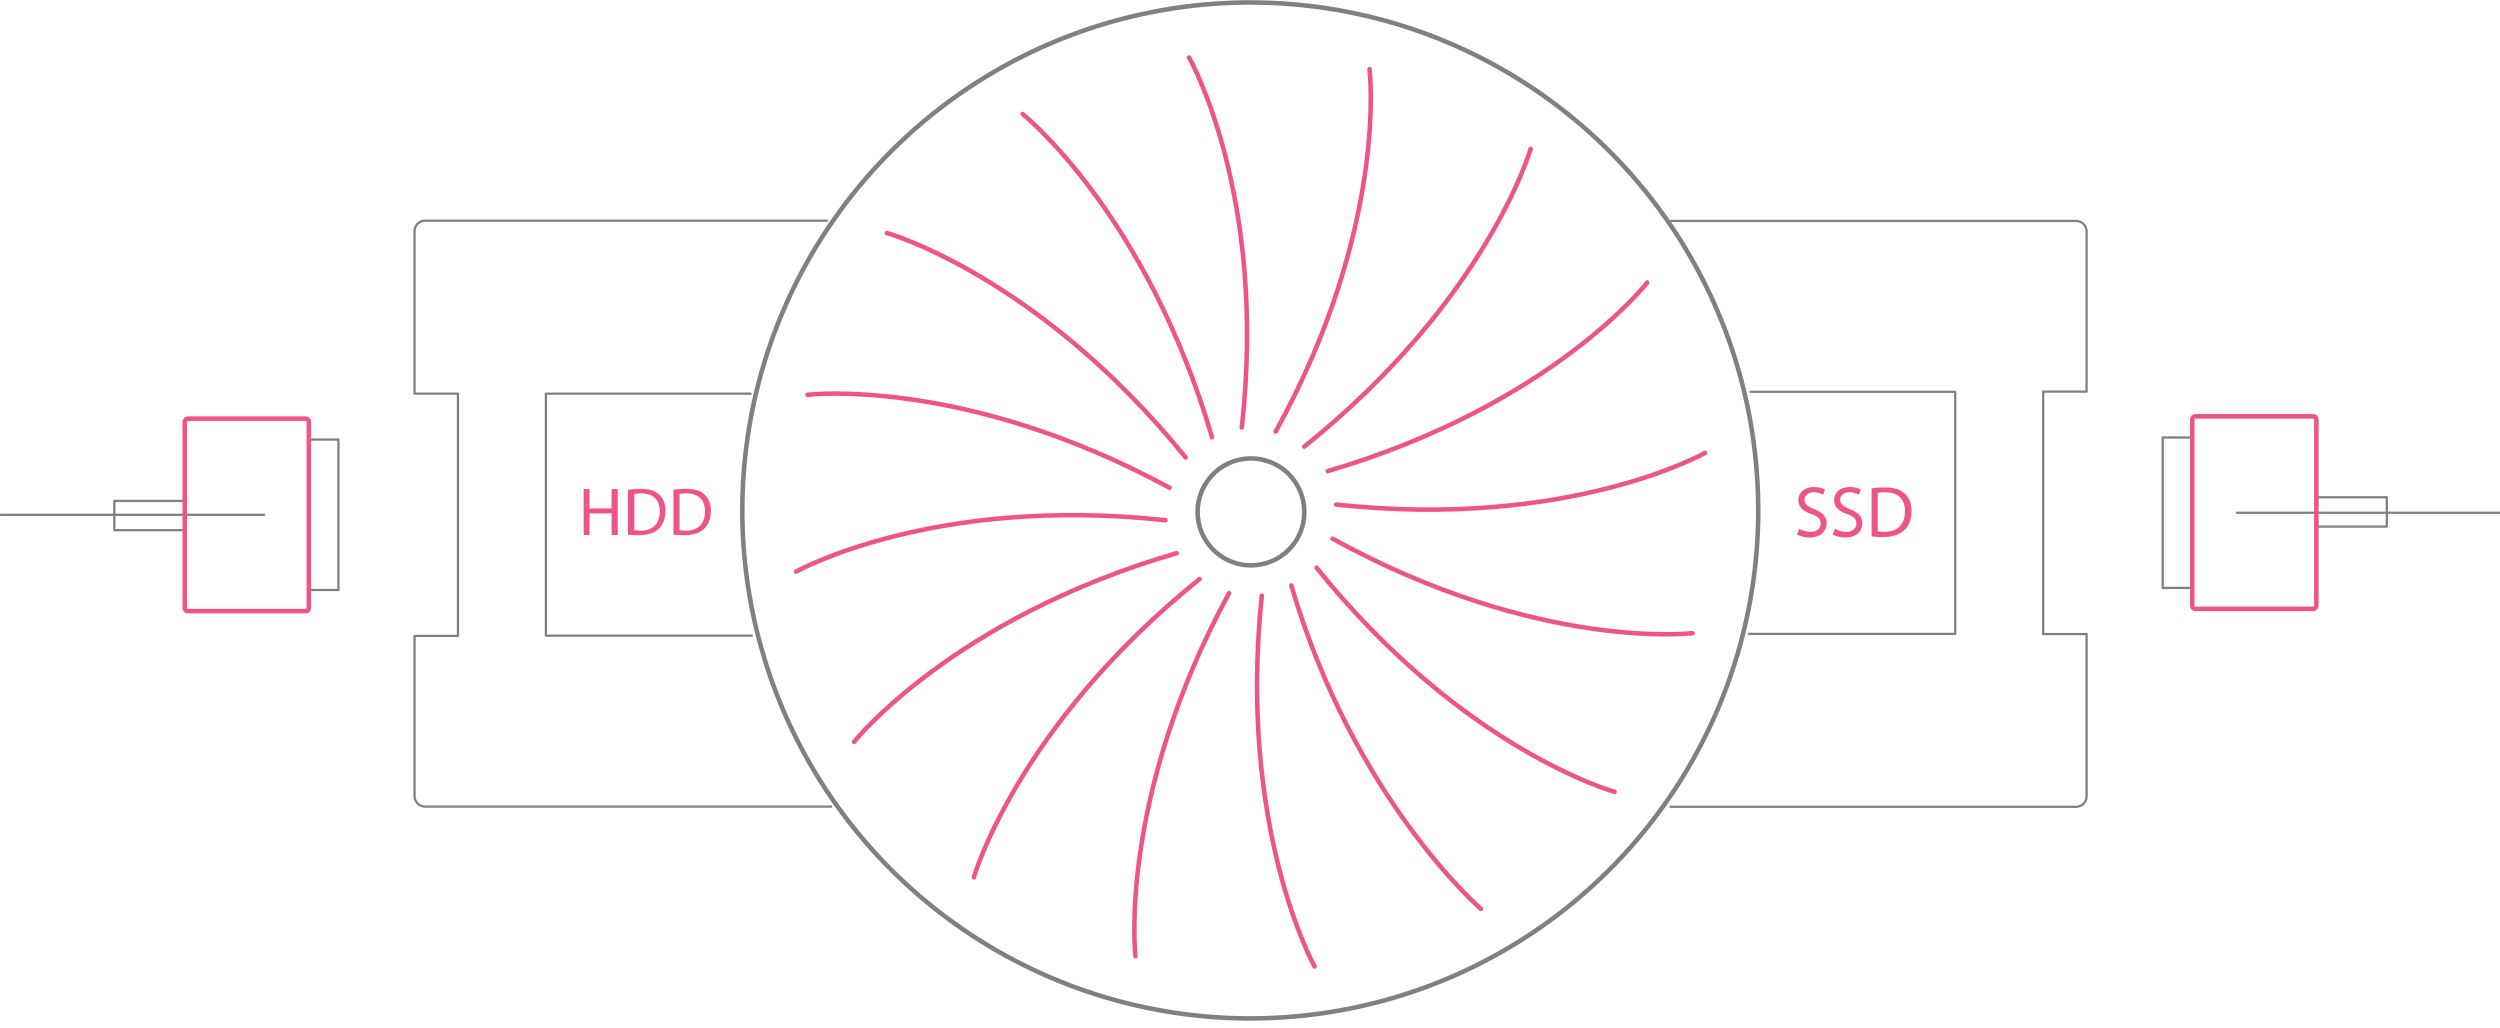 <svg version="1.1" id="Layer_1" xmlns="http://www.w3.org/2000/svg" x="0" y="0" viewBox="0 0 1100 452.3" style="enable-background:new 0 0 1100 452.3" xml:space="preserve"><style>.ssd1,.ssd2,.ssd3{fill:none;stroke:gray;stroke-linecap:round;stroke-linejoin:round;stroke-miterlimit:10}.ssd2,.ssd3{stroke:#ee5586;stroke-width:2}.ssd3{stroke:gray}.ssd4{enable-background:new}.ssd5{fill:#ee5586}</style><path d="m337 292.7-2.5-8.5a223.5 223.5 0 1 1 2.5 8.5" style="fill:none"/><path class="ssd1" d="M116.2 226.5H.3"/><g><path class="ssd1" d="M148.9 259.6H136v-66.2h12.9v66.2zm-67.5-26.3H50.3v-12.9h31.1v12.9z"/><path id="svg-concept" class="ssd2" d="M82.6 184.2h52c.7 0 1.3.6 1.3 1.3v82.1c0 .7-.6 1.3-1.3 1.3h-52c-.7 0-1.3-.6-1.3-1.3v-82.1c.1-.7.7-1.3 1.3-1.3z"/><animateMotion accumulate="none" additive="replace" begin="0s" calcMode="paced" dur="2s" fill="freeze" path="M0, 0 65 0 -65" restart="always"/></g><path class="ssd3" d="M570.8 237a23.5 23.5 0 0 1-32.1 8.6s0 0 0 0a23.5 23.5 0 0 1-8.6-32.1s0 0 0 0a23.4 23.4 0 0 1 31.9-8.7h.1a23.7 23.7 0 0 1 8.7 32.2z"/><path id="svg-concept" class="ssd3" d="m337 291.9-2.5-8.5a223.5 223.5 0 1 1 2.5 8.5"/><path class="ssd1" d="M984.3 225.6h116"/><g><path class="ssd1" d="M951.6 192.5h12.9v66.2h-12.9v-66.2h0zm67.5 26.3h31.1v12.9h-31.1v-12.9z"/><path id="svg-concept" class="ssd2" d="M1017.9 267.9h-52c-.7 0-1.3-.6-1.3-1.3v-82.1c0-.7.6-1.3 1.3-1.3h52c.7 0 1.3.6 1.3 1.3v82.1c-.1.7-.6 1.3-1.3 1.3z"/><animateMotion accumulate="none" additive="replace" begin="3s" calcMode="paced" dur="2s" fill="freeze" path="M0, 0 -65 0 65" restart="always"/></g><path class="ssd1" d="M365.7 354.9H187a4.7 4.7 0 0 1-4.6-4.6v-70.5h19.1V173.2h-19.1v-71.4c0-2.6 2.1-4.7 4.6-4.7h176.8"/><path class="ssd1" d="M330.8 279.7h-90.6V173.2h90.1"/><g class="ssd4"><path id="svg-ico" class="ssd5" d="M259.4 215.2v8.5h9.7v-8.5h2.7v20.2h-2.7v-9.5h-9.7v9.5h-2.6v-20.2h2.6zm16.9.3c1.6-.2 3.5-.4 5.6-.4 3.7 0 6.4.8 8.1 2.5 1.8 1.7 2.8 4 2.8 7.2 0 3.3-1 6-2.9 7.8-1.9 1.9-5 2.9-8.9 2.9l-4.7-.2v-19.8zm2.7 17.8 2.7.2c5.6 0 8.6-3.1 8.6-8.6 0-4.7-2.7-7.8-8.1-7.8a24 24 0 0 0-3.1.2v16h-.1zm17.3-17.8c1.6-.2 3.5-.4 5.6-.4 3.7 0 6.4.8 8.1 2.5 1.8 1.7 2.8 4 2.8 7.2 0 3.3-1 6-2.9 7.8-1.9 1.9-5 2.9-8.9 2.9l-4.7-.2v-19.8zm2.6 17.8 2.7.2c5.6 0 8.6-3.1 8.6-8.6 0-4.7-2.7-7.8-8.1-7.8a24 24 0 0 0-3.1.2v16h-.1z"/></g><path class="ssd1" d="M735.3 97.2h178.2c2.5 0 4.6 2.1 4.6 4.6v70.5H899V279h19.1v71.4c0 2.5-2.1 4.6-4.6 4.6H735"/><path class="ssd1" d="M770.2 172.4h90.1v106.5h-90.8"/><g class="ssd4"><path id="svg-ico" class="ssd5" d="M791.7 232.6c1.2.8 3.1 1.4 4.9 1.4 2.8 0 4.5-1.5 4.5-3.6 0-2-1.1-3.2-4.1-4.2-3.5-1.2-5.7-3.1-5.7-6.1 0-3.4 2.7-5.8 6.9-5.8 2.2 0 3.8.5 4.8 1.1l-.8 2.3a8.4 8.4 0 0 0-4.1-1.1c-2.9 0-4.1 1.8-4.1 3.2 0 2 1.3 3 4.2 4.2 3.6 1.4 5.5 3.2 5.5 6.3 0 3.3-2.5 6.2-7.5 6.2-2 0-4.3-.6-5.5-1.3l1-2.6zm15.7 0c1.2.8 3.1 1.4 4.9 1.4 2.8 0 4.5-1.5 4.5-3.6 0-2-1.1-3.2-4.1-4.2-3.5-1.2-5.7-3.1-5.7-6.1 0-3.4 2.7-5.8 6.9-5.8 2.2 0 3.8.5 4.8 1.1l-.8 2.3a8.4 8.4 0 0 0-4.1-1.1c-2.9 0-4.1 1.8-4.1 3.2 0 2 1.3 3 4.2 4.2 3.6 1.4 5.5 3.2 5.5 6.3 0 3.3-2.5 6.2-7.5 6.2-2 0-4.3-.6-5.5-1.3l1-2.6zm16.1-17.7a35 35 0 0 1 5.9-.4c4 0 6.8.9 8.7 2.7s3 4.2 3 7.7-1.1 6.4-3.1 8.3c-2 2-5.3 3.1-9.5 3.1-1.9 0-3.6-.1-5-.3v-21.1zm2.8 18.9 2.8.2c5.9 0 9.1-3.3 9.1-9.1 0-5-2.8-8.3-8.7-8.3-1.4 0-2.5.1-3.3.3v16.9h.1z"/></g><g><path id="svg-concept" class="ssd2" d="M450 50.2s54.3 43.3 83.3 142.2m-143.1-89.9s66.6 18.7 131.5 98.8m-166.4-27.6s68.7-8.2 159.3 40.9m-164.3 36.9s60.1-33.7 162.5-22.6m-137 97.5s43-54.2 141.9-83M428.5 386s19-66.6 99.3-131.2m216.9 23.8s-68.1 8.1-158.4-41.6m163.9-37.7s-59.8 33.8-162.3 22.7m136.9-97.7s-41.7 53.9-140.6 83m89.3-141.8s-19.2 66.6-99.6 131m28.7-166.1s8.5 69.2-41.3 159.5M523.2 25.3s34.6 60.4 23.2 162.8m-46.8 232.6s-8-69.2 41.2-159.7m37.6 164.2s-33.9-60.6-23.2-163.1m96.4 137.8s-55.9-48.2-83.4-142.3m142.2 90.8s-66.5-18.3-131.1-98.6"/><animateTransform accumulate="none" additive="replace" attributeName="transform" begin="2s" calcMode="linear" dur="3s" fill="remove" from="0 555 222" repeatCount="indefinite" restart="always" to="360 546 227" type="rotate"/><animateTransform accumulate="none" additive="replace" attributeName="transform" begin="5s" calcMode="linear" dur="1.5s" fill="remove" from="0 555 222" repeatCount="indefinite" restart="always" to="360 546 227" type="rotate"/></g></svg>